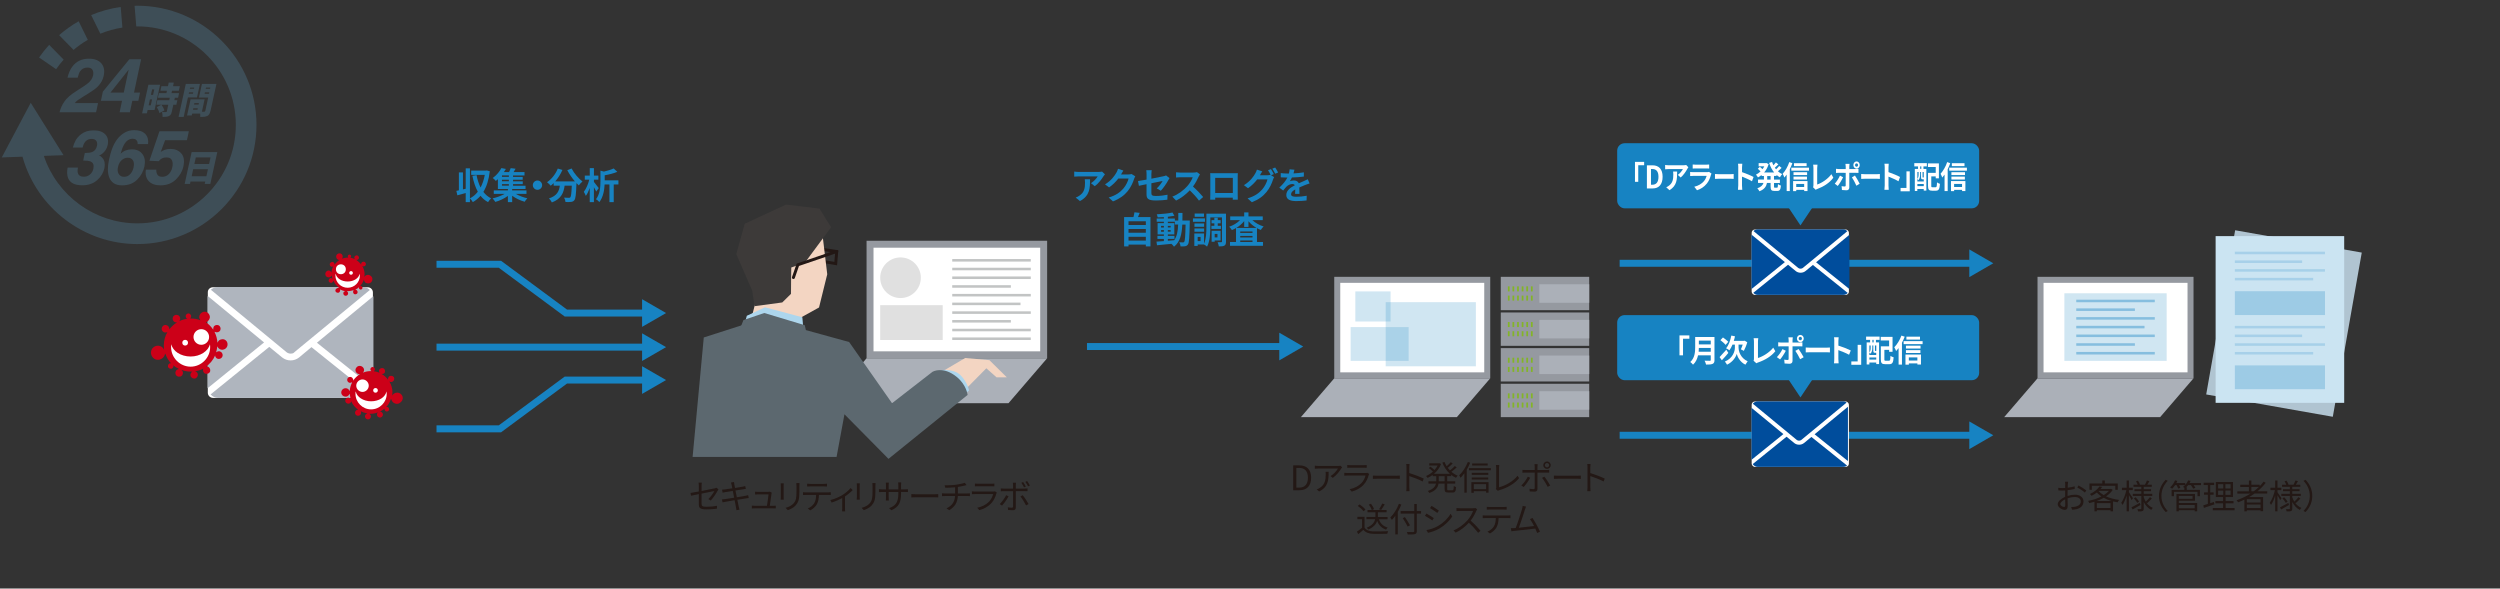 <?xml version="1.0" encoding="UTF-8"?><svg id="h" xmlns="http://www.w3.org/2000/svg" width="960" height="226" xmlns:xlink="http://www.w3.org/1999/xlink" viewBox="0 0 960 226"><rect x="0" y="0" width="960" height="226" fill="#333333" stroke="none"/><defs><style>.l{fill:#3d3a39;}.m{fill:#fff;}.n{clip-path:url(#j);}.o{stroke-linecap:round;}.o,.p,.q,.r{fill:none;}.o,.q{stroke:#221714;stroke-width:1.14px;}.s{fill:#b0c4d1;}.t{fill:#c2c4c4;}.u{fill:#afb5be;}.v,.w{opacity:.2;}.x{fill:#e0e0e0;}.y{fill:#9599a0;}.z{clip-path:url(#i);}.aa{fill:#cbe4f2;}.ab{opacity:.4;}.w,.ac,.ad{fill:#1783c2;}.p{stroke:#1783c2;stroke-width:2.67px;}.ac{opacity:.25;}.ae{fill:#abb0b8;}.af{clip-path:url(#k);}.ag{fill:#004d9c;}.ah{fill:#f3d5c2;}.ai{fill:#cc0018;}.aj{fill:#231815;}.ak{fill:#5c686f;}.al{fill:#add6ed;}.am{fill:#3e4e57;}.an{fill:#83b428;}</style><clipPath id="i"><rect class="r" x="672.57" y="88.08" width="37.61" height="25.15" rx="2.37" ry="2.37"/></clipPath><clipPath id="j"><rect class="r" x="672.57" y="154.13" width="37.61" height="25.15" rx="2.37" ry="2.37"/></clipPath><clipPath id="k"><rect class="r" x="79.7" y="110.2" width="63.7" height="42.6" rx="4" ry="4"/></clipPath></defs><g><rect class="ad" x="621" y="121" width="139" height="25" rx="2.85" ry="2.85"/><polygon class="ad" points="699.01 141.18 691.37 152.61 683.74 141.18 699.01 141.18"/></g><g><line class="p" x1="417.4" y1="133.07" x2="492.79" y2="133.07"/><polygon class="ad" points="491.24 138.39 500.44 133.07 491.24 127.76 491.24 138.39"/></g><g><polygon class="q" points="315.78 95.75 321.3 96.57 320.92 101.23 315.41 100.28 315.78 95.75"/><g><rect class="y" x="332.76" y="92.46" width="69.34" height="45.12" transform="translate(734.86 230.03) rotate(180)"/><rect class="m" x="347.54" y="83.01" width="39.79" height="64.01" transform="translate(482.45 -252.42) rotate(90)"/><polygon class="ae" points="332.76 137.57 402.1 137.57 387.26 154.83 317.92 154.83 332.76 137.57"/><g><rect class="t" x="365.66" y="99.47" width="30.16" height=".98" transform="translate(761.48 199.92) rotate(180)"/><rect class="t" x="365.66" y="102.82" width="30.16" height=".98" transform="translate(761.48 206.61) rotate(180)"/><rect class="t" x="365.66" y="106.16" width="30.16" height=".98" transform="translate(761.48 213.3) rotate(180)"/><rect class="t" x="365.66" y="126.23" width="30.16" height=".98" transform="translate(761.48 253.45) rotate(180)"/><rect class="t" x="365.66" y="129.58" width="30.16" height=".98" transform="translate(761.48 260.14) rotate(180)"/><rect class="t" x="365.66" y="112.85" width="30.16" height=".98" transform="translate(761.48 226.69) rotate(180)"/><rect class="t" x="365.66" y="116.2" width="26.22" height=".98" transform="translate(757.53 233.38) rotate(180)"/><rect class="t" x="365.66" y="119.54" width="30.16" height=".98" transform="translate(761.48 240.07) rotate(180)"/><rect class="t" x="365.66" y="122.89" width="22.52" height=".98" transform="translate(753.83 246.76) rotate(180)"/><rect class="t" x="365.66" y="109.51" width="22.52" height=".98" transform="translate(753.83 220) rotate(180)"/></g><rect class="x" x="337.99" y="117.18" width="24" height="13.38" transform="translate(699.99 247.74) rotate(180)"/><circle class="x" cx="345.8" cy="106.65" r="7.8"/></g><g><polygon class="ah" points="315.92 90.8 317.66 105.31 314.51 118.07 307.08 122.18 304.09 128.39 287.98 124.43 290.93 112.86 300.08 88.91 315.92 90.8"/><polygon class="l" points="289.73 117.57 288.85 111.61 282.73 97.56 285.99 85.91 301.83 78.57 314.68 80.1 319.14 87.27 309.1 100.84 303.85 102.72 303.78 107.32 303.74 112.84 300.39 116.14 289.73 117.57"/><polygon class="al" points="308.51 126.5 308.1 121.83 293.75 118 286.78 121.25 286.03 124.01 308.51 126.5"/><polygon class="ak" points="310.1 129.58 309.03 124.88 293.47 120.19 285.49 122.9 284.22 126.09 310.1 129.58"/><polygon class="ah" points="362.44 142.29 370.63 137.48 379.93 138.3 386.62 144.9 382.68 144.9 378.75 141.42 369.03 151.26 362.44 142.29"/><path class="al" d="m358.1,144.55l2.93-2.38s5.09-.81,7.82,1.92c2.73,2.73,3.26,5.86,3.26,5.86l-3.11,2.61-10.9-8.02Z"/><path class="ak" d="m293.08,122.25l32.99,9.09,16.47,23.49,15.56-12.07s3.95-2.35,9.25,1.95c3.81,3.09,4.21,6.94,4.21,6.94l-30.38,24.55-16.91-17.12-3.03,16.39h-55.28s4.29-45.89,4.29-45.89l22.83-7.33Z"/></g><polyline class="o" points="321.3 96.57 306.36 101.68 304.67 106.57"/></g><g><path class="ad" d="m188.08,65.76c-.38,3.28-1.22,5.9-2.46,7.93.8,1.05,1.78,1.9,2.98,2.48-.39.32-.94.99-1.19,1.46-1.15-.63-2.1-1.44-2.89-2.44-.85.98-1.83,1.79-2.96,2.42-.25-.42-.71-1.09-1.11-1.41v1.43h-1.62v-3.5c-1.12.32-2.25.62-3.21.87l-.38-1.71c.29-.06.62-.13.97-.2v-6.9h1.56v6.54l1.06-.25v-7.83h1.62v11.51c1.15-.57,2.17-1.44,3.03-2.54-.95-1.71-1.61-3.77-2.09-6.09l1.6-.28c.34,1.74.84,3.35,1.55,4.75.74-1.4,1.3-3.03,1.62-4.86h-5.22v-1.64h5.71l.28-.05,1.13.32Z"/><path class="ad" d="m198.03,74.44c1.26.73,2.94,1.36,4.48,1.7-.35.32-.81.94-1.04,1.33-1.64-.45-3.42-1.29-4.8-2.3v2.45h-1.64v-2.39c-1.39,1.01-3.19,1.86-4.83,2.31-.25-.41-.71-1.02-1.06-1.37,1.6-.34,3.33-.98,4.64-1.72h-4.17v-1.33h5.43v-.55h-3.85v-3.78c-.25.24-.52.46-.8.69-.27-.38-.81-.88-1.18-1.12,1.55-1.12,2.69-2.59,3.32-3.81l1.72.32c-.22.41-.48.8-.76,1.21h1.99c.24-.5.48-1.06.62-1.51l1.88.22c-.24.45-.5.9-.76,1.29h4.19v1.29h-4.4v.57h3.71v1.09h-3.71v.59h3.73v1.09h-3.73v.6h4.8v1.26h-5.14v.55h5.5v1.33h-4.15Zm-2.62-7.09h-2.65v.57h2.65v-.57Zm0,1.67h-2.65v.59h2.65v-.59Zm-2.65,2.28h2.65v-.6h-2.65v.6Z"/><path class="ad" d="m208.18,71.1c0,.98-.81,1.79-1.79,1.79s-1.79-.81-1.79-1.79.81-1.79,1.79-1.79,1.79.81,1.79,1.79Z"/><path class="ad" d="m219.51,64.71c.88,1.78,2.63,3.81,4.16,4.99-.45.35-1.09,1.02-1.41,1.5-.29-.27-.59-.57-.9-.9v.1c-.15,4.23-.32,5.88-.81,6.47-.35.45-.73.59-1.28.66-.48.07-1.29.07-2.12.04-.03-.5-.25-1.2-.55-1.68.77.05,1.5.07,1.85.07.25,0,.41-.03.56-.2.28-.29.43-1.54.56-4.47h-2.76c-.35,2.69-1.26,5.09-4.89,6.44-.21-.47-.7-1.16-1.11-1.54,3.17-1.02,3.89-2.86,4.17-4.9h-2.37v-.98c-.37.38-.74.71-1.12,1.01-.31-.38-1.02-1.05-1.43-1.35,1.75-1.18,3.29-3.11,4.13-5.24l1.79.52c-.69,1.61-1.67,3.15-2.77,4.41h7.56c-1.11-1.29-2.16-2.83-2.93-4.3l1.64-.66Z"/><path class="ad" d="m228.97,73.55c-.2-.43-.55-1.06-.91-1.67v5.74h-1.6v-5.44c-.42,1.19-.94,2.28-1.5,3.04-.15-.48-.52-1.13-.78-1.55.88-1.11,1.7-3.01,2.1-4.68h-1.72v-1.57h1.91v-2.87h1.6v2.87h1.7v1.57h-1.7v.88c.48.55,1.6,1.99,1.85,2.35l-.94,1.32Zm8.49-2.72h-1.79v6.79h-1.65v-6.79h-1.85c-.1,2.14-.53,4.87-2.03,6.78-.24-.35-.88-.9-1.29-1.08,1.57-2.06,1.72-4.88,1.72-6.95v-4.05l1.32.36c1.42-.32,2.8-.74,3.74-1.21l1.42,1.3c-1.4.6-3.19,1.04-4.85,1.33v1.93h5.27v1.57Z"/></g><g><path class="ad" d="m423.75,67.66c-.66,1.09-1.99,2.86-3.36,3.84l-1.46-1.16c1.12-.69,2.21-1.92,2.58-2.61h-7.3c-.59,0-1.05.04-1.71.1v-1.95c.53.08,1.12.14,1.71.14h7.55c.39,0,1.16-.04,1.43-.13l1.11,1.04c-.15.18-.42.52-.55.73Zm-9.05,9.54l-1.64-1.33c.45-.15.95-.39,1.47-.77,1.78-1.23,2.12-2.72,2.12-5.01,0-.44-.03-.81-.1-1.26h2.03c0,3.47-.07,6.33-3.88,8.38Z"/><path class="ad" d="m430.52,66.92s-.03.04-.04.07h2.82c.43,0,.9-.07,1.22-.17l1.43.88c-.15.27-.35.66-.46,1.01-.38,1.25-1.18,3.11-2.44,4.68-1.33,1.62-3.03,2.91-5.66,3.95l-1.65-1.49c2.87-.85,4.43-2.07,5.64-3.46.95-1.09,1.77-2.77,1.99-3.82h-3.94c-.94,1.22-2.16,2.45-3.53,3.39l-1.57-1.16c2.45-1.5,3.67-3.3,4.37-4.51.21-.35.5-.99.63-1.47l2.04.67c-.32.49-.69,1.12-.85,1.43Z"/><path class="ad" d="m440.28,70.73c-1.25.25-2.35.48-2.94.62l-.34-1.83c.66-.09,1.89-.29,3.28-.55v-2c0-.46-.04-1.18-.11-1.61h2.09c-.06.44-.13,1.13-.13,1.61v1.65c2.04-.39,4.01-.79,4.64-.94.39-.08.73-.18.99-.32l1.34,1.04c-.13.2-.34.52-.46.77-.62,1.16-1.89,3.08-2.9,4.08l-1.54-.91c.92-.83,1.85-2.1,2.24-2.84-.43.1-2.33.46-4.31.87v3.71c0,.87.25,1.18,1.79,1.18s3.03-.2,4.41-.48l-.06,1.9c-1.16.17-2.84.31-4.34.31-3.19,0-3.66-.77-3.66-2.42v-3.82Z"/><path class="ad" d="m460.3,67.79c-.48,1.09-1.26,2.59-2.2,3.85,1.39,1.2,3.08,3,3.91,4.01l-1.6,1.39c-.91-1.26-2.21-2.69-3.53-3.96-1.48,1.57-3.35,3.03-5.27,3.94l-1.44-1.51c2.26-.84,4.43-2.55,5.74-4.02.92-1.05,1.78-2.44,2.09-3.43h-4.75c-.59,0-1.36.09-1.65.1v-1.99c.38.06,1.23.1,1.65.1h4.94c.6,0,1.16-.08,1.44-.18l1.15.86c-.11.15-.36.59-.49.87Z"/><path class="ad" d="m466.22,66.52h7.7c.35,0,.88,0,1.39-.03-.03.42-.03.94-.03,1.36v6.86c0,.55.03,1.89.03,1.95h-1.93s.01-.35.01-.76h-6.75c.01.39.01.71.01.76h-1.93c0-.07.04-1.29.04-1.96v-6.85c0-.39,0-.97-.03-1.36.57.02,1.11.03,1.49.03Zm.42,7.59h6.77v-5.81h-6.77v5.81Z"/><path class="ad" d="m489.12,66.87l-1.04.43,1.19.73c-.15.27-.35.66-.46,1.01-.38,1.25-1.18,3.11-2.45,4.66-1.33,1.64-3.01,2.91-5.64,3.96l-1.65-1.49c2.86-.85,4.41-2.07,5.65-3.47.95-1.08,1.76-2.77,1.99-3.81h-3.94c-.94,1.22-2.16,2.45-3.54,3.39l-1.57-1.18c2.45-1.48,3.68-3.3,4.37-4.51.21-.34.5-.98.63-1.46l2.06.67c-.34.49-.7,1.12-.85,1.43-.01.03-.03.04-.04.07h2.8c.43,0,.91-.07,1.22-.17l.1.06c-.28-.56-.67-1.3-1.02-1.81l1.11-.45c.35.51.85,1.4,1.11,1.92Zm1.68-.64l-1.11.48c-.29-.59-.74-1.4-1.13-1.93l1.11-.45c.36.52.88,1.41,1.13,1.9Z"/><path class="ad" d="m496.72,66.59c1.33-.07,2.73-.2,3.96-.41v1.62c-1.34.2-3.07.31-4.58.35-.24.52-.52,1.02-.8,1.43.36-.17,1.12-.28,1.58-.28.85,0,1.55.36,1.86,1.08.73-.34,1.32-.57,1.89-.83.55-.24,1.04-.46,1.55-.73l.7,1.62c-.45.13-1.19.41-1.67.59-.63.25-1.43.56-2.28.95.01.79.04,1.82.06,2.46h-1.68c.04-.42.06-1.09.07-1.71-1.05.6-1.61,1.15-1.61,1.85,0,.77.66.98,2.03.98,1.19,0,2.75-.15,3.98-.39l-.06,1.81c-.92.13-2.65.24-3.96.24-2.2,0-3.82-.53-3.82-2.34s1.68-2.91,3.28-3.74c-.21-.35-.59-.48-.98-.48-.78,0-1.65.45-2.19.97-.42.42-.83.92-1.3,1.54l-1.5-1.12c1.47-1.36,2.47-2.61,3.1-3.87h-.18c-.57,0-1.6-.03-2.37-.08v-1.64c.71.11,1.75.17,2.46.17h.67c.15-.56.25-1.11.28-1.61l1.85.15c-.07.35-.17.81-.35,1.4Z"/><path class="ad" d="m441.78,83.36v11.25h-1.78v-.69h-6.65v.7h-1.69v-11.26h3.59c.15-.6.31-1.28.38-1.84l2.02.22c-.21.56-.43,1.11-.66,1.61h4.8Zm-8.43,1.6v1.44h6.65v-1.44h-6.65Zm0,2.98v1.44h6.65v-1.44h-6.65Zm6.65,4.44v-1.46h-6.65v1.46h6.65Z"/><path class="ad" d="m456.88,84.71s-.01.55-.01.74c-.13,5.73-.24,7.76-.69,8.41-.32.46-.64.6-1.11.7-.42.08-1.07.07-1.74.06-.03-.46-.21-1.13-.49-1.6.62.06,1.15.07,1.42.07.21,0,.35-.06.48-.24.29-.38.43-2.09.52-6.61h-1.26c-.18,3.75-.83,6.64-3.18,8.5-.21-.34-.62-.8-.98-1.11-2.02.21-4.03.42-5.55.55l-.2-1.4c.78-.05,1.76-.12,2.84-.2v-.84h-2.47v-1.18h2.47v-.55h-2.41v-4.33h2.41v-.54h-2.76v-1.21h2.76v-.56c-.81.06-1.61.1-2.37.11-.06-.34-.21-.85-.36-1.18,2.07-.11,4.5-.35,6.04-.69l.73,1.25c-.74.15-1.61.28-2.52.38v.69h2.69v.77h1.32c.01-.92.01-1.89.01-2.93h1.6c0,1.02,0,2-.03,2.93h2.84Zm-11.04,2.65h1.09v-.62h-1.09v.62Zm1.09,1.62v-.63h-1.09v.63h1.09Zm1.51,3.47c.8-.05,1.62-.12,2.44-.2,1.09-1.51,1.43-3.52,1.53-6.02h-1.27v-1.09h-2.69v.54h2.48v4.33h-2.48v.55h2.54v1.18h-2.54v.71Zm1.09-5.1v-.62h-1.09v.62h1.09Zm-1.09.99v.63h1.09v-.63h-1.09Z"/><path class="ad" d="m462.71,85.18h-4.62v-1.32h4.62v1.32Zm8.07,7.58c0,.81-.13,1.29-.6,1.55-.48.28-1.16.31-2.16.31-.04-.45-.25-1.19-.46-1.62.57.03,1.22.01,1.43.01.2,0,.25-.05.25-.27v-9.27h-4.47v3.8c0,2.23-.17,5.42-1.26,7.44-.24-.25-.8-.64-1.16-.83h-2.44v.56h-1.29v-4.78h3.73v3.89c.84-1.82.91-4.36.91-6.29v-5.21h7.52v10.7Zm-8.4-5.67h-3.71v-1.28h3.71v1.28Zm-3.71.64h3.71v1.25h-3.71v-1.25Zm3.67-4.48h-3.59v-1.26h3.59v1.26Zm-1.32,7.72h-1.11v1.61h1.11v-1.61Zm5.29-4.27v-.95h-1.08v-1.21h1.08v-.91h1.3v.91h1.11v1.21h-1.11v.95h1.21v1.22h-3.64v-1.22h1.13Zm.13,5.64v.48h-1.18v-4.19h3.45v3.71h-2.27Zm0-2.51v1.32h1.06v-1.32h-1.06Z"/><path class="ad" d="m480.93,84.55c1.12,1.05,2.7,1.93,4.3,2.42-.35.29-.83.91-1.08,1.33-.5-.18-.99-.42-1.47-.69v5.31h2.3v1.46h-12.66v-1.46h2.31v-5.34c-.52.29-1.04.56-1.58.77-.24-.38-.69-.98-1.04-1.29,1.54-.5,3.08-1.44,4.16-2.52h-3.77v-1.44h5.37v-1.55h1.64v1.55h5.48v1.44h-3.95Zm1.6,2.98c-1.19-.67-2.27-1.57-3.12-2.58v2.2h-1.64v-2.25c-.83,1.02-1.88,1.93-3.04,2.63h7.8Zm-1.57,1.36h-4.71v.56h4.71v-.56Zm-4.71,2.3h4.71v-.59h-4.71v.59Zm4.71,1.74v-.59h-4.71v.59h4.71Z"/></g><g><path class="aj" d="m268.35,189.75c-1.31.27-2.47.51-3,.62l-.2-1.08c.59-.08,1.82-.3,3.2-.56v-2.22c0-.39-.03-.82-.09-1.2h1.23c-.06.38-.09.82-.09,1.2v2.03c2.21-.43,4.48-.9,5.03-1.01.29-.07.53-.14.69-.23l.77.6c-.09.13-.22.35-.31.52-.6,1.08-1.62,2.7-2.67,3.78l-.91-.55c.97-.88,1.92-2.31,2.31-3.09-.22.04-2.61.52-4.91.99v3.87c0,.9.34,1.18,1.88,1.18s2.76-.13,4.06-.38l-.05,1.12c-1.16.17-2.46.26-4.08.26-2.42,0-2.86-.62-2.86-1.91v-3.94Z"/><path class="aj" d="m280.69,185.29l1.17-.21c.01.25.08.61.12.9.03.14.12.68.27,1.4,1.26-.21,2.46-.4,3-.51.38-.07.7-.16.92-.22l.22,1.09c-.2.03-.6.08-.94.13-.6.09-1.78.29-3.03.48.17.81.35,1.73.52,2.6,1.31-.21,2.55-.43,3.2-.55.51-.09.87-.17,1.16-.25l.21,1.09c-.27.03-.69.09-1.17.17-.71.12-1.92.31-3.2.51.26,1.27.47,2.31.53,2.61.09.38.19.82.31,1.18l-1.18.22c-.07-.44-.1-.83-.2-1.22-.05-.29-.26-1.34-.51-2.63-1.47.25-2.86.48-3.5.6-.51.09-.87.16-1.14.23l-.23-1.13c.3-.01.81-.06,1.14-.12.65-.09,2.07-.31,3.55-.55-.18-.88-.36-1.81-.52-2.61-1.24.19-2.37.38-2.86.47-.36.06-.66.13-1.05.22l-.22-1.17c.33-.01.66-.04,1.08-.09.51-.05,1.64-.22,2.86-.42-.14-.7-.23-1.21-.27-1.37-.06-.34-.16-.62-.25-.88Z"/><path class="aj" d="m296.26,189.58c-.1.88-.48,3.46-.66,4.65h1.27c.29,0,.75-.01,1.03-.04v1.05c-.23-.01-.71-.03-.99-.03h-7.12c-.4,0-.7.01-1.08.04v-1.08c.31.03.69.05,1.08.05h4.71c.2-1.09.57-3.63.61-4.37h-4.13c-.38,0-.71.03-1.04.04v-1.09c.31.04.7.08,1.03.08h3.95c.21,0,.53-.04.65-.09l.79.38c-.04.13-.08.3-.09.4Z"/><path class="aj" d="m300.92,186.54v4.34c0,.33.03.75.05.99h-1.2c.03-.2.06-.61.06-1v-4.33c0-.23-.03-.69-.05-.94h1.18c-.03.25-.05.62-.05.94Zm6.05.09v2.11c0,3.12-.43,4.15-1.37,5.26-.85,1.01-2.15,1.57-3.09,1.9l-.85-.9c1.2-.3,2.3-.82,3.11-1.73.92-1.08,1.08-2.13,1.08-4.59v-2.05c0-.44-.03-.81-.06-1.13h1.22c-.03.33-.04.69-.04,1.13Z"/><path class="aj" d="m309.49,189.07h8.52c.27,0,.7-.01,1.01-.07v1.08c-.29-.01-.7-.03-1.01-.03h-3.54c-.04,1.4-.25,2.59-.77,3.55-.47.87-1.46,1.81-2.56,2.38l-.96-.71c1.01-.42,1.95-1.17,2.46-1.99.57-.91.71-2,.75-3.22h-3.9c-.39,0-.77,0-1.13.03v-1.08c.36.04.73.07,1.13.07Zm1.6-3.25h5.27c.36,0,.83-.03,1.21-.08v1.08c-.38-.03-.83-.04-1.21-.04h-5.25c-.43,0-.86.01-1.18.04v-1.08c.36.04.75.08,1.17.08Z"/><path class="aj" d="m323.53,190.05c1.24-.75,2.43-1.82,3.09-2.65l.81.78c-.65.71-1.75,1.66-2.94,2.43v4.63c0,.4.01.94.07,1.14h-1.2c.03-.21.05-.74.05-1.14v-3.98c-1.09.58-2.6,1.26-4.07,1.72l-.49-.96c1.72-.4,3.63-1.31,4.68-1.96Z"/><path class="aj" d="m330.12,186.54v4.34c0,.33.03.75.05.99h-1.2c.03-.2.07-.61.07-1v-4.33c0-.23-.03-.69-.05-.94h1.18c-.03.25-.05.62-.05.94Zm6.04.09v2.11c0,3.12-.43,4.15-1.37,5.26-.84,1.01-2.15,1.57-3.09,1.9l-.84-.9c1.2-.3,2.3-.82,3.11-1.73.92-1.08,1.08-2.13,1.08-4.59v-2.05c0-.44-.03-.81-.06-1.13h1.22c-.03.33-.04.69-.04,1.13Z"/><path class="aj" d="m342.28,195.96l-.87-.82c2.37-.91,3.55-2.03,3.55-5.67v-.55h-3.71v2.11c0,.48.04,1.05.05,1.18h-1.14c.01-.13.05-.69.05-1.18v-2.11h-1.4c-.56,0-1.14.04-1.3.05v-1.13c.12.03.75.09,1.3.09h1.4v-1.66c0-.27-.01-.65-.05-.95h1.16c-.01.13-.07.49-.07.95v1.66h3.71v-1.62c0-.51-.04-.94-.06-1.07h1.17c-.01.13-.06.56-.06,1.07v1.62h1.43c.57,0,1.01-.04,1.2-.07v1.09c-.14-.01-.62-.04-1.2-.04h-1.43v.47c0,3.46-.74,5.24-3.72,6.56Z"/><path class="aj" d="m351.77,189.8h7.12c.65,0,1.12-.04,1.4-.06v1.27c-.26-.01-.81-.06-1.39-.06h-7.14c-.71,0-1.4.03-1.81.06v-1.27c.39.03,1.08.06,1.81.06Z"/><path class="aj" d="m367.11,186.13c1.18-.17,2.72-.48,3.35-.75l.69.9c-.29.08-.55.14-.73.19-.65.17-1.65.36-2.59.51v2.5h3.59c.29,0,.75-.03,1.03-.05v1.08c-.29-.03-.68-.05-1-.05h-3.63c-.14,2.43-1.09,4.15-3.33,5.45l-1.03-.71c2.05-.95,3.13-2.41,3.29-4.73h-3.86c-.42,0-.86.03-1.17.05v-1.08c.3.03.75.05,1.14.05h3.91v-2.37c-1.31.13-2.78.17-3.78.18l-.26-.96c.99.04,2.96-.01,4.37-.2Z"/><path class="aj" d="m382.61,189.49c-.35,1.29-.94,2.64-1.9,3.69-1.37,1.5-2.99,2.26-4.65,2.72l-.81-.92c1.85-.38,3.47-1.21,4.58-2.38.79-.83,1.31-1.94,1.55-2.87h-6.9c-.31,0-.81.01-1.27.04v-1.09c.48.05.92.08,1.27.08h6.85c.3,0,.57-.03.71-.1l.74.47c-.06.12-.14.29-.17.38Zm-7.07-3.74h5.11c.42,0,.87-.01,1.18-.07v1.08c-.31-.03-.75-.04-1.2-.04h-5.1c-.4,0-.82.01-1.17.04v-1.08c.34.05.75.07,1.17.07Z"/><path class="aj" d="m384.79,194.16l-.9-.6c.86-.81,1.98-2.35,2.48-3.41l.91.44c-.55,1.12-1.77,2.77-2.5,3.56Zm5.28-7.88v1.33h3.43c.31,0,.74-.03,1.07-.06v1.08c-.35-.03-.74-.03-1.05-.03h-3.45v6.29c0,.69-.34,1.04-1.12,1.04-.55,0-1.33-.04-1.85-.09l-.09-1.04c.56.1,1.16.16,1.5.16s.51-.16.51-.49v-5.86h-3.61c-.39,0-.75.01-1.11.04v-1.09c.36.04.69.06,1.11.06h3.61v-1.34c0-.29-.04-.73-.09-.92h1.22c-.04.18-.08.65-.08.94Zm4.9,7.28l-.96.53c-.51-1.01-1.48-2.64-2.17-3.46l.88-.47c.69.83,1.73,2.46,2.25,3.39Zm-1.05-6.72l-.7.31c-.26-.53-.68-1.27-1.03-1.77l.69-.29c.33.46.77,1.21,1.04,1.74Zm1.56-.39l-.7.31c-.29-.56-.69-1.26-1.05-1.74l.69-.3c.34.48.82,1.25,1.07,1.73Z"/></g><g><path class="aj" d="m496.59,178.7h2.39c2.92,0,4.5,1.72,4.5,4.75s-1.57,4.8-4.45,4.8h-2.44v-9.54Zm2.29,8.55c2.25,0,3.36-1.4,3.36-3.81s-1.11-3.76-3.36-3.76h-1.08v7.57h1.08Z"/><path class="aj" d="m515.03,179.92c-.52.88-1.75,2.56-3.24,3.59l-.86-.69c1.2-.69,2.42-2.11,2.85-2.91h-7.41c-.48,0-.97.03-1.48.08v-1.18c.46.07,1,.12,1.48.12h7.46c.25,0,.71-.04.91-.08l.64.61c-.09.13-.26.33-.35.47Zm-8.46,8.8l-.96-.78c.36-.12.8-.33,1.17-.58,2.01-1.24,2.3-3.08,2.3-5.25,0-.31-.01-.6-.05-.94h1.17c0,3.52-.31,5.9-3.63,7.55Z"/><path class="aj" d="m525.6,182.37c-.35,1.29-.94,2.64-1.9,3.69-1.37,1.5-2.99,2.26-4.65,2.72l-.81-.92c1.85-.38,3.47-1.21,4.58-2.38.79-.83,1.31-1.94,1.55-2.87h-6.9c-.31,0-.81.01-1.27.04v-1.09c.48.05.92.08,1.27.08h6.85c.3,0,.57-.03.71-.1l.74.47c-.06.12-.14.29-.17.38Zm-7.07-3.74h5.11c.42,0,.87-.01,1.18-.07v1.08c-.31-.03-.76-.04-1.2-.04h-5.1c-.4,0-.82.01-1.17.04v-1.08c.34.05.75.07,1.17.07Z"/><path class="aj" d="m529.01,182.68h7.12c.65,0,1.12-.04,1.4-.06v1.27c-.26-.01-.8-.06-1.39-.06h-7.14c-.71,0-1.4.03-1.81.06v-1.27c.39.03,1.08.06,1.81.06Z"/><path class="aj" d="m540.09,179.53c0-.36-.03-.95-.1-1.35h1.27c-.04.4-.09.96-.09,1.35v2.12c1.72.52,4.19,1.46,5.55,2.14l-.44,1.11c-1.42-.77-3.67-1.64-5.11-2.09.01,1.95.01,3.91.01,4.29,0,.4.03,1.1.08,1.53h-1.26c.07-.42.09-1.05.09-1.53v-7.57Z"/><path class="aj" d="m555.73,182.86v1.94h3.08v.9h-3.08v2.09c0,.4.08.48.52.48h1.48c.4,0,.47-.26.52-1.65.21.17.61.34.87.4-.09,1.65-.36,2.11-1.31,2.11h-1.7c-1.09,0-1.38-.29-1.38-1.35v-2.08h-2.34c-.21,1.39-.97,2.72-3.52,3.6-.12-.22-.42-.58-.61-.77,2.17-.73,2.91-1.75,3.15-2.83h-2.89v-.9h2.99v-1.94h-1.37v-.49c-.62.47-1.29.84-1.94,1.14-.13-.21-.42-.55-.6-.73.9-.36,1.83-.95,2.64-1.69-.39-.42-1.03-.96-1.56-1.37l.6-.51c.52.38,1.16.88,1.57,1.27.47-.53.88-1.11,1.21-1.72h-3.22v-.86h3.71l.17-.04.64.31c-.56,1.52-1.55,2.8-2.71,3.77h6.11c-1.26-1.13-2.25-2.63-2.9-4.3l.83-.25c.22.57.49,1.12.82,1.64.57-.48,1.2-1.09,1.6-1.55l.73.52c-.57.57-1.29,1.18-1.91,1.64.26.35.54.69.85,1,.65-.49,1.4-1.18,1.86-1.68l.73.52c-.6.57-1.38,1.2-2.04,1.68.73.64,1.55,1.16,2.43,1.51-.21.18-.52.56-.66.81-.66-.29-1.29-.68-1.86-1.13v.49h-1.5Zm-1,0h-2.26v1.94h2.26v-1.94Z"/><path class="aj" d="m564.55,177.67c-.36.91-.82,1.83-1.33,2.68v8.84h-.91v-7.45c-.47.65-.95,1.22-1.44,1.72-.09-.21-.38-.71-.54-.94,1.31-1.24,2.57-3.16,3.33-5.12l.9.27Zm7.93,2.09v.81h-8.4v-.81h8.4Zm-7.47,5.37h6.6v4.06h-.96v-.57h-4.71v.61h-.94v-4.1Zm6.49-2.78h-6.35v-.79h6.35v.79Zm-6.35,1h6.32v.78h-6.32v-.78Zm6.11-4.58h-5.96v-.79h5.96v.79Zm-5.32,7.14v1.91h4.71v-1.91h-4.71Z"/><path class="aj" d="m574.55,187.19v-7.44c0-.34-.06-.92-.12-1.18h1.29c-.05.33-.09.81-.09,1.18v7.37c2.48-.62,5.5-2.34,7.11-4.43l.59.91c-1.69,2.09-4.37,3.71-7.61,4.64-.14.04-.34.1-.55.23l-.75-.65c.09-.21.13-.38.13-.64Z"/><path class="aj" d="m585.1,187.03l-.9-.6c.86-.81,1.98-2.35,2.48-3.41l.91.44c-.55,1.12-1.77,2.77-2.5,3.56Zm5.28-7.88v1.33h3.43c.31,0,.74-.03,1.07-.06v1.08c-.35-.03-.74-.03-1.05-.03h-3.45v6.29c0,.69-.34,1.04-1.12,1.04-.55,0-1.33-.04-1.85-.09l-.09-1.04c.56.1,1.16.16,1.5.16s.51-.16.51-.49v-5.86h-3.61c-.39,0-.75.01-1.11.04v-1.09c.36.04.69.06,1.11.06h3.61v-1.34c0-.29-.04-.73-.09-.92h1.22c-.04.18-.08.65-.08.94Zm4.9,7.28l-.96.53c-.51-1.01-1.48-2.64-2.17-3.46l.88-.47c.69.83,1.73,2.46,2.25,3.39Zm-1.23-9.23c.79,0,1.43.65,1.43,1.43s-.64,1.42-1.43,1.42-1.42-.62-1.42-1.42.64-1.43,1.42-1.43Zm0,2.26c.47,0,.84-.36.84-.83s-.38-.83-.84-.83-.82.38-.82.83.37.83.82.83Z"/><path class="aj" d="m598.52,182.68h7.12c.65,0,1.12-.04,1.4-.06v1.27c-.26-.01-.8-.06-1.39-.06h-7.14c-.71,0-1.4.03-1.81.06v-1.27c.39.03,1.08.06,1.81.06Z"/><path class="aj" d="m609.6,179.53c0-.36-.03-.95-.1-1.35h1.27c-.04.4-.09.96-.09,1.35v2.12c1.71.52,4.19,1.46,5.55,2.14l-.44,1.11c-1.42-.77-3.67-1.64-5.11-2.09.01,1.95.01,3.91.01,4.29,0,.4.03,1.1.08,1.53h-1.26c.06-.42.09-1.05.09-1.53v-7.57Z"/><path class="aj" d="m523.98,202.6c.61.95,1.74,1.39,3.24,1.46,1.42.05,4.3.01,5.82-.09-.1.23-.27.69-.31.99-1.42.05-4.08.08-5.51.03-1.69-.07-2.85-.53-3.68-1.53-.62.55-1.28,1.1-1.96,1.66l-.52-.98c.6-.39,1.33-.94,1.98-1.48v-3.29h-1.81v-.91h2.76v4.15Zm-.4-6.28c-.4-.62-1.37-1.48-2.21-2.05l.71-.58c.83.55,1.82,1.38,2.26,2l-.77.64Zm5.9,3.04c.54,1.62,1.65,2.73,3.39,3.22-.22.2-.48.56-.61.81-1.69-.58-2.78-1.69-3.42-3.34-.4,1.17-1.33,2.37-3.39,3.29-.13-.19-.43-.53-.64-.71,2.25-.91,3-2.14,3.24-3.26h-3.34v-.87h3.45c.01-.13.01-.25.01-.36v-1.44h-3.04v-.86h1.62c-.16-.58-.64-1.46-1.12-2.09l.82-.32c.51.62,1,1.48,1.18,2.07l-.78.35h5.6v.86h-3.33v1.46c0,.12,0,.23-.01.35h3.73v.87h-3.37Zm2.27-5.68c-.46.74-.97,1.6-1.4,2.15l-.79-.29c.42-.6.95-1.53,1.21-2.18l.99.33Z"/><path class="aj" d="m538.13,193.75c-.39.97-.85,1.94-1.38,2.83v8.62h-.96v-7.12c-.42.58-.87,1.12-1.31,1.57-.12-.22-.42-.73-.6-.95,1.33-1.26,2.56-3.24,3.3-5.25l.95.3Zm7.57,3.46h-1.65v6.71c0,.73-.21,1.03-.69,1.17-.51.16-1.38.17-2.78.16-.05-.25-.23-.69-.38-.95,1.09.04,2.16.04,2.47.03.29-.03.4-.1.4-.4v-6.71h-5.24v-.96h5.24v-2.73h.97v2.73h1.65v.96Zm-5.16,4.99c-.39-.81-1.22-2.2-1.88-3.24l.83-.39c.68,1,1.54,2.35,1.95,3.15l-.9.48Z"/><path class="aj" d="m550.6,198.94l-.6.91c-.64-.47-2.05-1.38-2.83-1.78l.57-.88c.77.42,2.29,1.34,2.86,1.76Zm1.51,3.09c2.16-1.24,3.87-2.92,4.93-4.76l.62,1.07c-1.12,1.75-2.93,3.43-4.99,4.65-1.31.75-3.11,1.37-4.32,1.61l-.6-1.05c1.43-.25,3.04-.77,4.36-1.52Zm.42-5.94l-.61.88c-.62-.47-2.03-1.4-2.79-1.85l.58-.87c.77.43,2.26,1.42,2.82,1.83Z"/><path class="aj" d="m566.91,196.12c-.44,1.12-1.26,2.64-2.18,3.81,1.36,1.17,2.95,2.86,3.79,3.89l-.91.78c-.87-1.14-2.25-2.68-3.57-3.86-1.39,1.5-3.15,2.92-5.07,3.8l-.83-.87c2.09-.82,4.02-2.37,5.36-3.86.88-1,1.83-2.54,2.16-3.61h-5.07c-.46,0-1.17.05-1.31.07v-1.18c.18.03.92.08,1.31.08h5.02c.43,0,.77-.04.97-.1l.66.51c-.08.1-.25.39-.32.57Z"/><path class="aj" d="m570.48,197.95h8.52c.27,0,.7-.01,1.01-.07v1.08c-.29-.01-.7-.03-1.01-.03h-3.54c-.04,1.4-.25,2.59-.77,3.55-.47.87-1.46,1.81-2.56,2.38l-.96-.71c1.02-.42,1.95-1.17,2.46-1.99.57-.91.72-2,.76-3.22h-3.9c-.39,0-.77,0-1.13.03v-1.08c.36.04.73.07,1.13.07Zm1.6-3.25h5.27c.37,0,.83-.03,1.21-.08v1.08c-.38-.03-.83-.04-1.21-.04h-5.25c-.43,0-.86.01-1.18.04v-1.08c.37.04.75.08,1.17.08Z"/><path class="aj" d="m585.56,195.75c-.38,1.22-1.66,5.21-2.31,6.9,1.91-.18,4.41-.46,5.84-.65-.52-1.03-1.11-2.04-1.59-2.67l.97-.44c.92,1.34,2.34,3.95,2.89,5.29l-1.09.49c-.17-.47-.42-1.07-.72-1.7-2,.26-6.36.74-8.1.9-.33.03-.7.09-1.08.14l-.2-1.21c.39.01.83,0,1.21-.01.2-.01.42-.03.65-.04.73-1.79,2.05-5.95,2.42-7.23.16-.6.21-.91.25-1.25l1.3.26c-.13.33-.27.66-.44,1.21Z"/></g><g><path class="aj" d="m794.04,185.88c-.01.31-.04.82-.05,1.4.95-.12,1.94-.3,2.68-.52l.03,1.01c-.77.18-1.78.35-2.73.45-.01.61-.03,1.24-.03,1.76v.46c.99-.31,2-.48,2.86-.48,1.9,0,3.26,1.03,3.26,2.59s-.99,2.57-2.77,3c-.58.13-1.16.16-1.61.18l-.36-1.05c.48.01,1.04.01,1.52-.09,1.14-.22,2.18-.83,2.18-2.03,0-1.1-1-1.7-2.24-1.7-.97,0-1.9.18-2.83.51.03,1.1.05,2.26.05,2.82,0,1.21-.44,1.6-1.14,1.6-1.01,0-2.7-1-2.7-2.16,0-1.08,1.35-2.21,2.85-2.85v-.74c0-.52,0-1.13.01-1.7-.36.03-.69.04-.96.04-.74,0-1.22-.01-1.66-.07l-.03-.99c.71.09,1.18.1,1.66.1.3,0,.64-.01,1-.04,0-.68.01-1.25.01-1.48,0-.26-.03-.7-.06-.92h1.16c-.04.23-.08.6-.09.9Zm-1.46,8.8c.3,0,.48-.21.48-.64,0-.47-.03-1.35-.04-2.3-1.07.49-1.86,1.25-1.86,1.83s.91,1.1,1.42,1.1Zm8.55-6.36l-.53.83c-.64-.61-2.08-1.51-2.91-1.95l.47-.78c.92.49,2.34,1.38,2.98,1.9Z"/><path class="aj" d="m811.29,188.1c-.62.96-1.52,1.79-2.56,2.5,1.46.68,3.21,1.13,5.04,1.37-.22.23-.48.64-.61.92-.6-.09-1.18-.21-1.75-.35v3.8h-.97v-.42h-5.25v.43h-.92v-3.68c-.66.21-1.33.38-1.98.52-.09-.25-.3-.64-.48-.85,1.74-.31,3.58-.9,5.14-1.7-.66-.44-1.26-.95-1.76-1.52-.58.47-1.26.9-2.03,1.27-.14-.22-.43-.53-.65-.69,1.78-.79,3.04-1.92,3.69-2.93l1.04.2c-.18.26-.38.52-.6.77h3.84l.17-.04.65.4Zm-8.02-.01h-.92v-2.43h4.93v-1.16h.97v1.16h4.98v2.43h-.96v-1.53h-9v1.53Zm7.61,4.3c-1.1-.31-2.13-.71-3.05-1.22-.86.48-1.78.88-2.73,1.22h5.79Zm-.44,2.69v-1.88h-5.25v1.88h5.25Zm-4.58-6.53c.51.6,1.18,1.12,1.98,1.57.78-.48,1.46-1.03,1.98-1.62h-3.91l-.04.05Z"/><path class="aj" d="m818.54,192.03c-.18-.42-.64-1.22-1.03-1.87v6.19h-.88v-6.07c-.43,1.42-.99,2.78-1.59,3.63-.1-.25-.34-.61-.49-.83.81-1.08,1.6-3.11,1.98-4.88h-1.72v-.9h1.82v-2.81h.88v2.81h1.48v.9h-1.48v.82c.36.48,1.34,1.95,1.56,2.3l-.53.72Zm3.42,1.87c-1.04.61-2.14,1.25-3.03,1.74l-.46-.81c.82-.42,2.04-1.08,3.22-1.73l.26.79Zm2.17-1.04c.65.97,1.52,1.74,2.57,2.17-.2.18-.48.53-.62.78-1.22-.61-2.18-1.7-2.89-3.04v2.51c0,.52-.1.78-.44.94-.34.16-.92.17-1.73.17-.04-.25-.14-.65-.27-.88.57.01,1.13.01,1.3,0,.17,0,.21-.05.21-.22v-4.86h-3.28v-.82h3.28v-1h-2.63v-.75h2.63v-.92h-3v-.79h1.62c-.14-.4-.42-.92-.65-1.34l.75-.25c.31.46.65,1.09.78,1.5l-.23.09h2.26l-.12-.04c.26-.44.58-1.14.75-1.61l.95.27c-.27.48-.56.99-.81,1.38h1.72v.79h-3.09v.92h2.81v.75h-2.81v1h3.28v.82h-3.28v.52c.19.61.47,1.17.78,1.69.52-.47,1.21-1.21,1.6-1.74l.74.52c-.53.64-1.24,1.3-1.77,1.77l-.42-.31Zm-4.06-1.92c.51.51,1.08,1.21,1.34,1.68l-.7.49c-.25-.48-.81-1.21-1.3-1.74l.66-.43Z"/><path class="aj" d="m831.63,184.24l.78.4c-1.5,1.55-2.42,3.47-2.42,5.79s.92,4.24,2.42,5.79l-.78.4c-1.56-1.59-2.59-3.65-2.59-6.19s1.03-4.6,2.59-6.19Z"/><path class="aj" d="m845.19,186.28h-2.85c.29.36.56.77.7,1.07l-.88.3c-.14-.38-.51-.91-.87-1.36h-1.04c-.23.3-.48.57-.73.82h.2v1.01h5.06v2.43h-.94v-1.66h-9.04v1.66h-.91v-2.43h4.9v-.82c-.18-.12-.39-.23-.53-.3.29-.21.56-.44.81-.71h-2.31c.22.38.42.78.51,1.07l-.86.26c-.1-.35-.36-.87-.61-1.33h-.56c-.35.53-.74,1-1.12,1.38-.18-.14-.56-.4-.79-.52.78-.68,1.48-1.69,1.87-2.7l.9.23c-.1.27-.23.55-.38.81h3.41v.75c.48-.53.88-1.14,1.14-1.79l.92.22c-.12.27-.25.56-.4.82h4.41v.81Zm-8.52,6.88h7.05v3.18h-.95v-.42h-6.1v.44h-.91v-6.68h7.12v2.59h-6.21v.88Zm0-2.73v1.11h5.27v-1.11h-5.27Zm0,3.48v1.26h6.1v-1.26h-6.1Z"/><path class="aj" d="m850.32,193.68c-1.39.47-2.87.98-4.03,1.35l-.22-.98c.48-.14,1.08-.32,1.74-.55v-3.51h-1.47v-.9h1.47v-2.82h-1.61v-.91h4.03v.91h-1.5v2.82h1.3v.9h-1.3v3.22l1.42-.47.17.92Zm7.76,1.38v.88h-8.37v-.88h3.95v-1.78h-2.95v-.88h2.95v-1.52h-2.79v-5.79h6.6v5.79h-2.83v1.52h3.03v.88h-3.03v1.78h3.45Zm-6.33-7.49h1.98v-1.64h-1.98v1.64Zm0,2.46h1.98v-1.65h-1.98v1.65Zm4.8-4.1h-1.99v1.64h1.99v-1.64Zm0,2.44h-1.99v1.65h1.99v-1.65Z"/><path class="aj" d="m865.76,189.52c-.68.48-1.38.94-2.09,1.35h5.37v5.43h-.99v-.36h-5.26v.42h-.95v-4.5c-.78.38-1.59.73-2.38,1.03-.12-.21-.43-.6-.61-.79,1.89-.66,3.71-1.52,5.34-2.57h-5.06v-.87h4.45v-1.66h-3.32v-.86h3.32v-1.62h.95v1.62h3.21v.53c.55-.55,1.04-1.12,1.48-1.72l.82.44c-.91,1.2-1.98,2.29-3.16,3.26h3.74v.87h-4.86Zm2.29,2.17h-5.26v1.29h5.26v-1.29Zm0,3.41v-1.35h-5.26v1.35h5.26Zm-2.61-6.45c.7-.52,1.36-1.08,1.98-1.66h-2.89v1.66h.91Z"/><path class="aj" d="m875.58,192.03c-.18-.42-.64-1.22-1.03-1.87v6.19h-.88v-6.07c-.43,1.42-.99,2.78-1.59,3.63-.1-.25-.34-.61-.49-.83.81-1.08,1.6-3.11,1.98-4.88h-1.72v-.9h1.82v-2.81h.88v2.81h1.48v.9h-1.48v.82c.36.48,1.34,1.95,1.56,2.3l-.53.72Zm3.42,1.87c-1.04.61-2.15,1.25-3.03,1.74l-.46-.81c.82-.42,2.04-1.08,3.22-1.73l.26.79Zm2.17-1.04c.65.97,1.52,1.74,2.57,2.17-.2.18-.48.53-.62.78-1.22-.61-2.18-1.7-2.89-3.04v2.51c0,.52-.1.78-.44.94-.34.16-.92.17-1.73.17-.04-.25-.14-.65-.27-.88.57.01,1.13.01,1.3,0,.17,0,.21-.05.21-.22v-4.86h-3.28v-.82h3.28v-1h-2.63v-.75h2.63v-.92h-3v-.79h1.62c-.14-.4-.42-.92-.65-1.34l.75-.25c.31.46.65,1.09.78,1.5l-.23.09h2.26l-.12-.04c.26-.44.58-1.14.75-1.61l.95.27c-.27.48-.56.99-.81,1.38h1.72v.79h-3.09v.92h2.81v.75h-2.81v1h3.28v.82h-3.28v.52c.19.61.47,1.17.78,1.69.52-.47,1.21-1.21,1.6-1.74l.74.52c-.53.64-1.24,1.3-1.77,1.77l-.42-.31Zm-4.06-1.92c.51.51,1.08,1.21,1.34,1.68l-.7.49c-.25-.48-.81-1.21-1.3-1.74l.66-.43Z"/><path class="aj" d="m885.32,196.62l-.78-.4c1.5-1.55,2.42-3.47,2.42-5.79s-.92-4.24-2.42-5.79l.78-.4c1.56,1.59,2.59,3.65,2.59,6.19s-1.03,4.6-2.59,6.19Z"/></g><g><rect class="y" x="512.35" y="106.3" width="59.9" height="38.97" transform="translate(1084.6 251.57) rotate(180)"/><rect class="m" x="525.12" y="98.14" width="34.37" height="55.29" transform="translate(668.09 -416.51) rotate(90)"/><polygon class="ae" points="512.35 145.27 572.25 145.27 559.43 160.18 499.54 160.18 512.35 145.27"/><rect class="w" x="532.1" y="116.04" width="34.64" height="24.62" transform="translate(1098.84 256.7) rotate(180)"/><rect class="w" x="518.65" y="125.6" width="22.27" height="12.98" transform="translate(1059.57 264.18) rotate(180)"/><rect class="w" x="520.44" y="111.91" width="13.53" height="11.56" transform="translate(1054.42 235.37) rotate(180)"/></g><g><g><rect class="y" x="586.87" y="136.8" width="12.81" height="33.95" transform="translate(439.5 747.05) rotate(-90)"/><g><g><rect class="an" x="579.02" y="151.04" width=".68" height="1.94"/><rect class="an" x="580.79" y="151.04" width=".68" height="1.94"/><rect class="an" x="582.56" y="151.04" width=".68" height="1.94"/><rect class="an" x="584.33" y="151.04" width=".68" height="1.94"/><rect class="an" x="586.1" y="151.04" width=".68" height="1.94"/><rect class="an" x="587.87" y="151.04" width=".68" height="1.94"/></g><g><rect class="an" x="579.02" y="154.57" width=".68" height="1.94"/><rect class="an" x="580.79" y="154.57" width=".68" height="1.94"/><rect class="an" x="582.56" y="154.57" width=".68" height="1.94"/><rect class="an" x="584.33" y="154.57" width=".68" height="1.94"/><rect class="an" x="586.1" y="154.57" width=".68" height="1.94"/><rect class="an" x="587.87" y="154.57" width=".68" height="1.94"/></g></g><rect class="ae" x="591.1" y="150.22" width="19.15" height="7.11"/></g><g><rect class="y" x="586.87" y="123.11" width="12.81" height="33.95" transform="translate(453.19 733.36) rotate(-90)"/><g><g><rect class="an" x="579.02" y="137.35" width=".68" height="1.94"/><rect class="an" x="580.79" y="137.35" width=".68" height="1.94"/><rect class="an" x="582.56" y="137.35" width=".68" height="1.94"/><rect class="an" x="584.33" y="137.35" width=".68" height="1.94"/><rect class="an" x="586.1" y="137.35" width=".68" height="1.94"/><rect class="an" x="587.87" y="137.35" width=".68" height="1.94"/></g><g><rect class="an" x="579.02" y="140.88" width=".68" height="1.94"/><rect class="an" x="580.79" y="140.88" width=".68" height="1.94"/><rect class="an" x="582.56" y="140.88" width=".68" height="1.94"/><rect class="an" x="584.33" y="140.88" width=".68" height="1.94"/><rect class="an" x="586.1" y="140.88" width=".68" height="1.94"/><rect class="an" x="587.87" y="140.88" width=".68" height="1.94"/></g></g><rect class="ae" x="591.1" y="136.53" width="19.15" height="7.11"/></g><g><rect class="y" x="586.87" y="109.42" width="12.81" height="33.95" transform="translate(466.88 719.67) rotate(-90)"/><g><g><rect class="an" x="579.02" y="123.66" width=".68" height="1.94"/><rect class="an" x="580.79" y="123.66" width=".68" height="1.94"/><rect class="an" x="582.56" y="123.66" width=".68" height="1.94"/><rect class="an" x="584.33" y="123.66" width=".68" height="1.94"/><rect class="an" x="586.1" y="123.66" width=".68" height="1.94"/><rect class="an" x="587.87" y="123.66" width=".68" height="1.94"/></g><g><rect class="an" x="579.02" y="127.19" width=".68" height="1.94"/><rect class="an" x="580.79" y="127.19" width=".68" height="1.94"/><rect class="an" x="582.56" y="127.19" width=".68" height="1.94"/><rect class="an" x="584.33" y="127.19" width=".68" height="1.94"/><rect class="an" x="586.1" y="127.19" width=".68" height="1.94"/><rect class="an" x="587.87" y="127.19" width=".68" height="1.94"/></g></g><rect class="ae" x="591.1" y="122.84" width="19.15" height="7.11"/></g><g><rect class="y" x="586.87" y="95.73" width="12.81" height="33.95" transform="translate(480.57 705.98) rotate(-90)"/><g><g><rect class="an" x="579.02" y="109.96" width=".68" height="1.94"/><rect class="an" x="580.79" y="109.96" width=".68" height="1.94"/><rect class="an" x="582.56" y="109.96" width=".68" height="1.94"/><rect class="an" x="584.33" y="109.96" width=".68" height="1.94"/><rect class="an" x="586.1" y="109.96" width=".68" height="1.94"/><rect class="an" x="587.87" y="109.96" width=".68" height="1.94"/></g><g><rect class="an" x="579.02" y="113.5" width=".68" height="1.94"/><rect class="an" x="580.79" y="113.5" width=".68" height="1.94"/><rect class="an" x="582.56" y="113.5" width=".68" height="1.94"/><rect class="an" x="584.33" y="113.5" width=".68" height="1.94"/><rect class="an" x="586.1" y="113.5" width=".68" height="1.94"/><rect class="an" x="587.87" y="113.5" width=".68" height="1.94"/></g></g><rect class="ae" x="591.1" y="109.15" width="19.15" height="7.11"/></g></g><g><line class="p" x1="621.94" y1="101.1" x2="757.77" y2="101.1"/><polygon class="ad" points="756.21 106.42 765.42 101.1 756.21 95.78 756.21 106.42"/></g><g><rect class="m" x="672.64" y="88.13" width="37.34" height="25.11" rx="1.24" ry="1.24"/><g class="z"><path class="ag" d="m691.42,103.17h0c.28,0,.56-.08.79-.23l.06-.04s.03-.02.04-.03l.71-.59,17.1-14.11s-.1-.08-.16-.08h-37.21s-.09.02-.12.05l17.89,14.75c.23.19.55.29.89.29h0Zm-18.85-13.09v20.92s12.82-10.35,12.82-10.35l-12.82-10.56Zm24.81,10.64l12.8,10.29v-20.86s-12.8,10.57-12.8,10.57Zm-4.07,3.36c-.51.42-1.18.65-1.88.65-.7,0-1.37-.23-1.88-.65l-2.94-2.42-14.04,11.34v.04c0,.11.09.2.2.2h37.21c.1,0,.2-.09.2-.2v-.03l-14.03-11.27-2.84,2.35Z"/></g></g><g><line class="p" x1="621.94" y1="167.14" x2="757.77" y2="167.14"/><polygon class="ad" points="756.21 172.46 765.42 167.14 756.21 161.83 756.21 172.46"/></g><g><rect class="m" x="672.64" y="154.17" width="37.34" height="25.11" rx="1.24" ry="1.24"/><g class="n"><path class="ag" d="m690.85,169.21h0c.28,0,.56-.08.79-.23l.06-.04s.03-.02.04-.03l.71-.59,17.1-14.11s-.1-.08-.16-.08h-37.21s-.09.02-.12.05l17.89,14.75c.23.19.55.29.89.29h0Zm-18.85-13.09v20.92s12.82-10.35,12.82-10.35l-12.82-10.56Zm24.81,10.64l12.8,10.29v-20.86s-12.8,10.57-12.8,10.57Zm-4.07,3.36c-.51.42-1.18.65-1.88.65-.7,0-1.37-.23-1.88-.65l-2.94-2.42-14.04,11.34v.04c0,.11.09.2.2.2h37.21c.1,0,.2-.09.2-.2v-.03l-14.03-11.27-2.84,2.35Z"/></g></g><g><path class="m" d="m648.71,128.77v1.3h-2.43v6.37h-1.36v-7.66h3.78Z"/><path class="m" d="m658.37,138.21c0,.86-.2,1.27-.72,1.51-.55.25-1.35.28-2.52.28-.08-.42-.35-1.1-.57-1.5.8.05,1.76.04,2.01.04.27,0,.36-.1.36-.35v-1.74h-4.88c-.29,1.34-.87,2.65-1.93,3.59-.21-.3-.75-.83-1.05-1.03,1.72-1.55,1.88-3.84,1.88-5.66v-3.95h7.41v8.82Zm-1.44-3.14v-1.46h-4.57c-.01.46-.03.96-.08,1.46h4.65Zm-4.57-4.28v1.46h4.57v-1.46h-4.57Z"/><path class="m" d="m663.69,135.52c-.8.97-1.72,2.01-2.5,2.82l-.87-1.21c.63-.65,1.64-1.75,2.58-2.84l.79,1.24Zm-1.06-3.09c-.4-.52-1.29-1.28-1.99-1.81l.98-1.04c.67.46,1.6,1.18,2.03,1.68l-1.01,1.17Zm4.99,1.12c0,1.28.68,3.9,3.48,5.18-.26.35-.65.94-.87,1.31-2.04-.98-3.1-3.09-3.32-4.16-.27,1.07-1.44,3.11-3.74,4.16-.16-.33-.58-.93-.82-1.2,3.08-1.29,3.84-3.95,3.84-5.28v-1.24h-.91c-.34.85-.75,1.61-1.19,2.19-.27-.23-.94-.61-1.28-.78.97-1.1,1.65-2.95,2.01-4.87l1.41.28c-.12.6-.27,1.19-.46,1.75h3.92l.26-.07,1,.61c-.32,1.2-.87,2.43-1.31,3.3-.27-.17-.83-.46-1.15-.59.23-.46.51-1.14.72-1.82h-1.61v1.22Z"/><path class="m" d="m673.52,137.73v-6.5c0-.46-.06-1.02-.13-1.37h1.79c-.07.47-.12.9-.12,1.37v6.24c1.86-.56,4.4-2.1,5.86-3.97l.81,1.36c-1.56,1.97-3.92,3.39-6.61,4.32-.16.06-.41.14-.67.32l-1.08-.98c.14-.3.15-.5.15-.78Z"/><path class="m" d="m683.55,138.03l-1.23-.89c.76-.77,1.68-2.09,2.14-3.09l1.29.64c-.52,1.07-1.57,2.64-2.2,3.35Zm4.78-7.46v.96h2.66c.32,0,.82-.04,1.13-.08v1.57c-.37-.02-.81-.04-1.12-.04h-2.67v5.58c0,.7-.38,1.13-1.19,1.13-.62,0-1.28-.04-1.86-.11l-.14-1.49c.49.1.99.14,1.27.14.3,0,.41-.12.42-.43.01-.44.01-4.25.01-4.81h0s-2.9-.01-2.9-.01c-.34,0-.79.01-1.11.05v-1.59c.34.05.74.1,1.11.1h2.9v-.96c0-.31-.06-.84-.1-1.04h1.69c-.02.17-.1.74-.1,1.04Zm4.28,6.6l-1.35.77c-.49-1.03-1.3-2.48-1.85-3.21l1.24-.71c.58.77,1.49,2.28,1.95,3.15Zm-1.28-8.56c.73,0,1.31.62,1.31,1.39s-.58,1.39-1.31,1.39-1.32-.62-1.32-1.39.59-1.39,1.32-1.39Zm0,2.04c.34,0,.62-.29.62-.65s-.27-.65-.62-.65-.63.29-.63.65.29.65.63.65Z"/><path class="m" d="m695.24,133.51h6.12c.54,0,1.04-.05,1.33-.07v1.88c-.27-.01-.85-.06-1.33-.06h-6.12c-.65,0-1.41.02-1.84.06v-1.88c.41.04,1.24.07,1.84.07Z"/><path class="m" d="m704.37,130.94c0-.42-.03-1.02-.11-1.44h1.78c-.04.42-.1.95-.1,1.44v1.78c1.53.47,3.71,1.32,4.76,1.86l-.65,1.65c-1.18-.65-2.88-1.34-4.12-1.79v3.39c0,.35.06,1.19.1,1.68h-1.78c.07-.48.11-1.2.11-1.68v-6.9Z"/><path class="m" d="m710.91,140.09v-1.3h2.43v-6.37h1.36v7.66h-3.79Z"/><path class="m" d="m716.58,129.26h5.18v1.26h-1.4v.96h1.2v8.32h-1.08v-.6h-2.64v.76h-1.04v-8.48h1.32v-.96h-1.54v-1.26Zm3.41,6.21c-.49,0-.64-.16-.64-.86v-1.94h-.39v.95c0,.67-.12,1.56-.65,2.18-.1-.12-.33-.35-.48-.44v.95h2.64v-.83h-.49Zm-2.15-2.81v2.65c.45-.52.5-1.18.5-1.71v-.94h-.5Zm2.64,5.43v-.82h-2.64v.82h2.64Zm-1.01-7.58h-.47v.96h.47v-.96Zm1.01,2.15h-.5v1.94c0,.16,0,.17.09.17h.21c.1,0,.13,0,.15-.04.01.01.04.04.06.05v-2.12Zm4.89,5.86c.43,0,.5-.29.57-1.87.3.23.87.48,1.22.56-.14,2.03-.5,2.64-1.68,2.64h-1.58c-1.27,0-1.66-.41-1.66-1.88v-4.98h3.18v-2.25h-3.22v-1.38h4.54v5.73h-1.31v-.74h-1.83v3.61c0,.5.07.56.51.56h1.28Z"/><path class="m" d="m731.41,129.28c-.3.77-.65,1.56-1.06,2.32v8.4h-1.29v-6.33c-.31.42-.62.79-.95,1.13-.12-.34-.48-1.12-.71-1.45,1.08-1.08,2.13-2.78,2.75-4.49l1.25.43Zm6.87,1.72v1.15h-7.29v-1.15h7.29Zm-6.58,5.14h5.95v3.84h-1.37v-.44h-3.28v.48h-1.3v-3.87Zm5.79-2.3h-5.61v-1.1h5.61v1.1Zm-5.61.6h5.56v1.12h-5.56v-1.12Zm5.4-4.03h-5.22v-1.12h5.22v1.12Zm-4.29,6.84v1.18h3.28v-1.18h-3.28Z"/></g><g><g><line class="p" x1="167.62" y1="133.3" x2="248.12" y2="133.3"/><polygon class="ad" points="246.56 138.62 255.77 133.3 246.56 127.99 246.56 138.62"/></g><g><polyline class="p" points="167.62 101.48 191.97 101.48 217.29 120.21 248.12 120.21"/><polygon class="ad" points="246.56 125.52 255.77 120.21 246.56 114.89 246.56 125.52"/></g><g><polyline class="p" points="167.62 164.67 191.97 164.67 217.29 145.94 248.12 145.94"/><polygon class="ad" points="246.56 151.26 255.77 145.94 246.56 140.62 246.56 151.26"/></g></g><polygon class="ae" points="782.41 145.27 842.31 145.27 829.49 160.18 769.6 160.18 782.41 145.27"/><rect class="y" x="782.41" y="106.3" width="59.9" height="38.97" transform="translate(1624.72 251.57) rotate(180)"/><rect class="m" x="795.18" y="98.14" width="34.37" height="55.29" transform="translate(938.15 -686.57) rotate(90)"/><g><rect class="w" x="792.72" y="112.62" width="39.28" height="25.96" transform="translate(1624.72 251.2) rotate(180)"/><g class="ab"><rect class="ad" x="797.28" y="115.07" width="30.16" height=".98" transform="translate(1624.72 231.13) rotate(180)"/><rect class="ad" x="797.28" y="135.14" width="30.16" height=".98" transform="translate(1624.72 271.27) rotate(180)"/><rect class="ad" x="797.28" y="121.76" width="30.16" height=".98" transform="translate(1624.72 244.51) rotate(180)"/><rect class="ad" x="797.28" y="125.11" width="26.22" height=".98" transform="translate(1620.78 251.2) rotate(180)"/><rect class="ad" x="797.28" y="128.45" width="30.16" height=".98" transform="translate(1624.72 257.89) rotate(180)"/><rect class="ad" x="797.28" y="131.8" width="22.52" height=".98" transform="translate(1617.08 264.58) rotate(180)"/><rect class="ad" x="797.28" y="118.42" width="22.52" height=".98" transform="translate(1617.08 237.82) rotate(180)"/></g></g><g><rect class="s" x="852.36" y="92.22" width="49.37" height="64.02" transform="translate(34.9 -150.41) rotate(10)"/><g><rect class="aa" x="850.8" y="90.67" width="49.37" height="64.02"/><g><g class="v"><rect class="ad" x="858.18" y="96.65" width="34.62" height=".98" transform="translate(1750.97 194.28) rotate(180)"/><rect class="ad" x="858.18" y="103.34" width="34.62" height=".98" transform="translate(1750.97 207.67) rotate(180)"/><rect class="ad" x="858.18" y="106.69" width="30.09" height=".98" transform="translate(1746.45 214.36) rotate(180)"/><rect class="ad" x="858.18" y="100" width="25.85" height=".98" transform="translate(1742.2 200.98) rotate(180)"/></g><g class="v"><rect class="ad" x="858.18" y="125.13" width="34.62" height=".98" transform="translate(1750.97 251.24) rotate(180)"/><rect class="ad" x="858.18" y="131.82" width="34.62" height=".98" transform="translate(1750.97 264.62) rotate(180)"/><rect class="ad" x="858.18" y="135.17" width="30.09" height=".98" transform="translate(1746.45 271.31) rotate(180)"/><rect class="ad" x="858.18" y="128.48" width="25.85" height=".98" transform="translate(1742.2 257.93) rotate(180)"/></g><rect class="ac" x="858.18" y="111.83" width="34.62" height="9.14"/><rect class="ac" x="858.18" y="140.31" width="34.62" height="9.14"/></g></g></g><g><rect class="ad" x="621" y="55" width="139" height="25" rx="2.85" ry="2.85"/><polygon class="ad" points="699.01 75.13 691.37 86.56 683.74 75.13 699.01 75.13"/></g><g><path class="m" d="m631.35,62.15v1.3h-2.26v6.37h-1.26v-7.66h3.52Z"/><path class="m" d="m632.41,63.48h2.15c2.4,0,3.88,1.42,3.88,4.41s-1.48,4.47-3.79,4.47h-2.24v-8.89Zm2.06,7.46c1.46,0,2.38-.89,2.38-3.05s-.91-2.99-2.38-2.99h-.49v6.03h.49Z"/><path class="m" d="m647.92,64.87c-.5.94-1.51,2.45-2.54,3.29l-1.1-1c.85-.59,1.67-1.64,1.95-2.23h-5.53c-.45,0-.8.04-1.29.08v-1.67c.4.07.85.12,1.29.12h5.71c.3,0,.88-.04,1.08-.11l.84.89c-.12.16-.32.44-.41.62Zm-6.85,8.17l-1.24-1.14c.34-.13.72-.34,1.12-.66,1.35-1.06,1.6-2.33,1.6-4.29,0-.37-.02-.7-.07-1.08h1.54c0,2.97-.05,5.42-2.94,7.17Z"/><path class="m" d="m657.01,67.15c-.32,1.16-.78,2.33-1.57,3.32-1.07,1.34-2.43,2.16-3.79,2.59l-1.05-1.35c1.59-.37,2.86-1.16,3.67-2.1.57-.66.9-1.4,1.09-2.07h-5.12c-.25,0-.78.01-1.23.06v-1.56c.45.04.9.07,1.23.07h5.25c.34,0,.62-.05.77-.12l.95.66c-.07.16-.16.37-.2.5Zm-5.92-3.92h4.08c.33,0,.85-.01,1.15-.06v1.55c-.29-.02-.79-.04-1.17-.04h-4.06c-.34,0-.79.01-1.1.04v-1.55c.3.05.74.06,1.1.06Z"/><path class="m" d="m659.97,66.89h4.73c.41,0,.8-.05,1.03-.07v1.88c-.21-.01-.66-.06-1.03-.06h-4.73c-.5,0-1.09.02-1.42.06v-1.88c.32.04.96.07,1.42.07Z"/><path class="m" d="m667.5,64.32c0-.42-.03-1.02-.11-1.44h1.65c-.04.42-.1.95-.1,1.44v1.78c1.42.47,3.46,1.32,4.43,1.86l-.61,1.65c-1.09-.65-2.68-1.34-3.83-1.79v3.39c0,.35.05,1.19.1,1.68h-1.65c.06-.48.11-1.2.11-1.68v-6.9Z"/><path class="m" d="m681.22,67.61v1.36h2.26v1.31h-2.26v1.29c0,.43.04.5.34.5h.82c.28,0,.33-.24.37-1.37.26.24.77.48,1.13.56-.13,1.58-.46,2.06-1.39,2.06h-1.15c-1.15,0-1.43-.42-1.43-1.75v-1.31h-1.4c-.23,1.26-.93,2.45-2.89,3.19-.16-.32-.54-.88-.81-1.14,1.46-.5,2.1-1.25,2.37-2.05h-2.1v-1.31h2.27v-1.36h-.89v-.4c-.45.37-.92.68-1.41.95-.17-.32-.52-.82-.76-1.08.62-.29,1.22-.71,1.76-1.24-.28-.31-.7-.72-1.05-1.02l.79-.74c.32.25.72.6,1.02.89.25-.33.48-.7.67-1.08h-2.16v-1.22h2.77l.22-.05.84.44c-.37,1.26-.97,2.33-1.72,3.19h3.84c-.83-1.01-1.46-2.25-1.93-3.67l1.13-.36c.15.44.32.88.53,1.28.35-.36.7-.78.95-1.12l.95.77c-.43.44-.92.91-1.36,1.27.15.22.31.42.47.62.44-.4.9-.89,1.2-1.29l.92.74c-.43.46-.94.92-1.41,1.3.5.46,1.05.83,1.65,1.1-.3.28-.68.84-.87,1.22-.47-.25-.9-.55-1.3-.9v.38h-.96Zm-1.31,0h-1.3v1.36h1.3v-1.36Z"/><path class="m" d="m688.27,62.66c-.28.77-.61,1.56-.99,2.32v8.4h-1.2v-6.33c-.29.42-.58.79-.88,1.13-.12-.34-.45-1.12-.66-1.45,1.01-1.08,1.98-2.78,2.55-4.49l1.17.43Zm6.39,1.72v1.15h-6.79v-1.15h6.79Zm-6.12,5.14h5.54v3.84h-1.27v-.44h-3.05v.48h-1.21v-3.87Zm5.39-2.3h-5.22v-1.1h5.22v1.1Zm-5.22.6h5.17v1.12h-5.17v-1.12Zm5.03-4.03h-4.86v-1.12h4.86v1.12Zm-3.99,6.84v1.18h3.05v-1.18h-3.05Z"/><path class="m" d="m696.36,71.11v-6.5c0-.46-.05-1.02-.12-1.37h1.67c-.06.47-.11.9-.11,1.37v6.24c1.73-.56,4.09-2.1,5.45-3.97l.75,1.36c-1.45,1.97-3.65,3.39-6.15,4.32-.15.06-.38.14-.63.32l-1.01-.98c.13-.3.14-.5.14-.78Z"/><path class="m" d="m705.69,71.41l-1.14-.89c.71-.77,1.56-2.09,1.99-3.09l1.2.64c-.49,1.07-1.46,2.64-2.05,3.35Zm4.44-7.46v.96h2.47c.3,0,.76-.04,1.05-.08v1.57c-.34-.02-.75-.04-1.04-.04h-2.48v5.58c0,.7-.35,1.13-1.1,1.13-.57,0-1.19-.04-1.73-.11l-.13-1.49c.46.1.92.14,1.18.14.28,0,.38-.12.39-.43.01-.44.01-4.25.01-4.81h0s-2.7-.01-2.7-.01c-.32,0-.73.01-1.03.05v-1.59c.32.05.69.1,1.03.1h2.7v-.96c0-.31-.05-.84-.1-1.04h1.57c-.02.17-.1.74-.1,1.04Zm3.98,6.6l-1.25.77c-.46-1.03-1.21-2.48-1.72-3.21l1.16-.71c.54.77,1.39,2.28,1.81,3.15Zm-1.19-8.56c.68,0,1.22.62,1.22,1.39s-.54,1.39-1.22,1.39-1.23-.62-1.23-1.39.55-1.39,1.23-1.39Zm0,2.04c.32,0,.57-.29.57-.65s-.26-.65-.57-.65-.58.29-.58.65.26.65.58.65Z"/><path class="m" d="m716.11,66.89h4.73c.41,0,.8-.05,1.03-.07v1.88c-.21-.01-.66-.06-1.03-.06h-4.73c-.5,0-1.09.02-1.42.06v-1.88c.32.04.96.07,1.42.07Z"/><path class="m" d="m723.73,64.32c0-.42-.03-1.02-.11-1.44h1.65c-.04.42-.09.95-.09,1.44v1.78c1.42.47,3.46,1.32,4.43,1.86l-.6,1.65c-1.09-.65-2.68-1.34-3.83-1.79v3.39c0,.35.05,1.19.09,1.68h-1.65c.06-.48.11-1.2.11-1.68v-6.9Z"/><path class="m" d="m729.82,73.47v-1.3h2.26v-6.37h1.26v7.66h-3.52Z"/><path class="m" d="m735.1,62.64h4.81v1.26h-1.3v.96h1.11v8.32h-1.01v-.6h-2.46v.76h-.96v-8.48h1.23v-.96h-1.43v-1.26Zm3.17,6.21c-.46,0-.59-.16-.59-.86v-1.94h-.36v.95c0,.67-.12,1.56-.6,2.18-.1-.12-.31-.35-.45-.44v.95h2.46v-.83h-.46Zm-2-2.81v2.65c.41-.52.47-1.18.47-1.71v-.94h-.47Zm2.46,5.43v-.82h-2.46v.82h2.46Zm-.95-7.58h-.43v.96h.43v-.96Zm.95,2.15h-.47v1.94c0,.16,0,.17.08.17h.19c.1,0,.12,0,.14-.04.01.01.03.04.05.05v-2.12Zm4.55,5.86c.4,0,.47-.29.53-1.87.28.23.81.48,1.13.56-.13,2.03-.47,2.64-1.56,2.64h-1.47c-1.18,0-1.55-.41-1.55-1.88v-4.98h2.96v-2.25h-3v-1.38h4.22v5.73h-1.22v-.74h-1.71v3.61c0,.5.06.56.48.56h1.19Z"/><path class="m" d="m748.9,62.66c-.28.77-.61,1.56-.99,2.32v8.4h-1.2v-6.33c-.29.42-.58.79-.88,1.13-.12-.34-.45-1.12-.66-1.45,1.01-1.08,1.98-2.78,2.55-4.49l1.17.43Zm6.39,1.72v1.15h-6.79v-1.15h6.79Zm-6.12,5.14h5.54v3.84h-1.27v-.44h-3.05v.48h-1.21v-3.87Zm5.39-2.3h-5.22v-1.1h5.22v1.1Zm-5.22.6h5.17v1.12h-5.17v-1.12Zm5.03-4.03h-4.86v-1.12h4.86v1.12Zm-3.99,6.84v1.18h3.05v-1.18h-3.05Z"/></g><g><path class="am" d="m52.74,2.2c-.35,0-.7.02-1.06.03l.65,7.91c.14,0,.27-.01.41-.01,20.86,0,37.82,16.97,37.82,37.82s-16.97,37.82-37.82,37.82c-16.37,0-30.84-10.67-35.9-25.91l7.55-.27-12.59-20.11L.68,60.45l7.96-.28c5.42,19.6,23.52,33.55,44.1,33.55,25.23,0,45.75-20.52,45.75-45.75S77.97,2.2,52.74,2.2Z"/><g><path class="am" d="m30.8,27.31c-.37.53-.69,1.37-.97,2.51h-3.91c.43-1.74,1.04-3.15,1.84-4.22,1.51-2.04,3.63-3.06,6.37-3.06,2.17,0,3.76.6,4.79,1.8,1.03,1.2,1.33,2.79.9,4.77-.32,1.52-1.05,2.86-2.2,4.04-.76.78-1.92,1.65-3.49,2.61l-1.85,1.14c-1.16.72-1.96,1.23-2.4,1.55-.44.32-.83.69-1.17,1.12h8.94l-.75,3.54h-14.02c.35-1.47.95-2.81,1.79-4.03.87-1.36,2.53-2.81,4.99-4.33,2.14-1.33,3.54-2.28,4.21-2.85,1.03-.89,1.65-1.87,1.88-2.94.19-.87.1-1.59-.25-2.16-.36-.57-.98-.86-1.88-.86-1.22,0-2.16.46-2.8,1.37Z"/><path class="am" d="m50.8,38.71l-.93,4.41h-3.94l.93-4.41h-8.11l.75-3.52,10.17-12.43h4.52l-2.73,12.79h2.32l-.66,3.15h-2.32Zm-8.4-3.15h5.13l1.88-8.84-7,8.84Z"/></g><g><path class="am" d="m31.95,61.64l.61-2.88c1.32-.02,2.26-.15,2.83-.38.98-.4,1.6-1.2,1.85-2.4.17-.78.08-1.42-.28-1.91-.35-.49-.94-.73-1.77-.73-.95,0-1.71.3-2.29.9s-.96,1.41-1.16,2.42h-3.76c.25-1.02.64-1.98,1.14-2.9.5-.8,1.17-1.54,2.02-2.22.63-.48,1.33-.85,2.11-1.1.78-.25,1.69-.38,2.75-.38,1.96,0,3.43.51,4.41,1.52.98,1.01,1.3,2.37.94,4.07-.25,1.21-.83,2.22-1.72,3.05-.57.52-1.11.87-1.64,1.06.37,0,.83.32,1.38.95.82.95,1.05,2.25.71,3.9-.37,1.73-1.29,3.25-2.77,4.57-1.48,1.31-3.39,1.97-5.75,1.97-2.9,0-4.71-.95-5.44-2.84-.39-1.01-.44-2.33-.16-3.95h3.96c-.17.82-.18,1.5-.04,2.03.28.99,1.07,1.48,2.36,1.48.79,0,1.54-.27,2.25-.81.71-.54,1.17-1.32,1.38-2.34.28-1.35-.08-2.25-1.07-2.7-.57-.25-1.52-.38-2.85-.38Z"/><path class="am" d="m47.67,55.47c-.47.81-.93,2.01-1.38,3.59.62-.59,1.29-1.03,2.01-1.3.72-.27,1.5-.41,2.35-.41,1.82,0,3.18.62,4.07,1.85.9,1.23,1.14,2.81.73,4.73-.4,1.91-1.33,3.6-2.78,5.06-1.45,1.46-3.38,2.19-5.78,2.19-2.58,0-4.25-1.08-5.01-3.23-.59-1.69-.61-3.86-.04-6.52.34-1.56.68-2.83,1.02-3.81.6-1.74,1.37-3.19,2.29-4.35.79-.99,1.73-1.78,2.8-2.39s2.28-.9,3.59-.9c1.9,0,3.31.49,4.24,1.46s1.28,2.27,1.07,3.89h-4.01c.08-.33.02-.69-.16-1.09-.29-.64-.88-.96-1.75-.96-1.31,0-2.4.73-3.26,2.2Zm-.55,5.72c-.92.61-1.53,1.6-1.82,2.97-.24,1.1-.13,2,.32,2.7.45.7,1.13,1.04,2.04,1.04s1.67-.34,2.32-1.01c.65-.67,1.09-1.55,1.32-2.62.25-1.2.16-2.11-.29-2.75s-1.09-.95-1.94-.95c-.69,0-1.34.21-1.95.62Z"/><path class="am" d="m61.71,58.32c.71-.41,1.25-.67,1.62-.81.63-.22,1.37-.32,2.2-.32,1.7,0,3.05.57,4.07,1.71,1.02,1.14,1.29,2.8.83,4.97-.39,1.89-1.36,3.58-2.89,5.07-1.54,1.49-3.51,2.23-5.93,2.23-1.95,0-3.44-.52-4.46-1.57s-1.41-2.53-1.14-4.45h4.01c-.03.88.13,1.55.49,2.03.35.48.96.71,1.83.71,1,0,1.83-.35,2.5-1.05.67-.7,1.12-1.58,1.34-2.65.23-1.05.17-1.93-.16-2.65-.33-.72-1.02-1.08-2.05-1.08-.49,0-.93.06-1.31.18-.68.23-1.24.64-1.7,1.26l-3.59-.17,3.86-11.31h11.28l-.73,3.42h-8.38l-1.68,4.48Z"/></g><g><path class="am" d="m59.35,42.24h-2.67l-.28,1.29h-1.83l2.41-10.99h4.5l-2.13,9.7Zm-1.45-1.79l.5-2.28h-.83l-.5,2.28h.83Zm.51-6.12l-.46,2.1h.83l.46-2.1h-.83Zm8.74,3.18l-.21.96h1.16l-.38,1.75h-1.16l-.58,2.64c-.2.92-.47,1.42-1.14,1.71-.66.29-1.44.33-2.42.33.05-.55-.06-1.36-.2-1.89.57.03,1.3.03,1.51.03s.28-.04.32-.22l.57-2.59h-4.58l.38-1.75h4.58l.21-.96h-4.58l.39-1.76h2.89l.2-.92h-2.51l.38-1.73h2.51l.3-1.39h1.95l-.3,1.39h2.61l-.38,1.73h-2.61l-.2.92h2.91l-.39,1.76h-1.23Zm-5.96,5.91c-.09-.64-.54-1.6-.97-2.29l1.78-.92c.46.65.97,1.54,1.11,2.21l-1.92,1Z"/><path class="am" d="m72.17,37.41l-1.64,7.49h-1.96l2.78-12.68h5.43l-1.14,5.19h-3.46Zm8.64,5.19c-.23,1.03-.54,1.6-1.21,1.93-.69.33-1.51.38-2.71.38.04-.35.02-.83-.03-1.29h-3.08l-.16.71h-1.79l1.36-6.19h5.38l-1.04,4.76h.9c.25,0,.35-.08.4-.32l1.12-5.12h-3.56l1.15-5.23h5.57l-2.28,10.38Zm-6.72-6.61l.12-.54h-1.61l-.12.54h1.61Zm-1.1-2.35l-.1.47h1.61l.1-.47h-1.61Zm2.83,8.51l.13-.58h-1.73l-.13.58h1.73Zm-1.17-2.57l-.13.58h1.73l.13-.58h-1.73Zm5.59-3.55l.13-.58h-1.68l-.13.58h1.68Zm-1.15-2.39l-.1.47h1.68l.1-.47h-1.68Z"/></g><path class="am" d="m83.44,58.4l-2.68,12.24h-2.14l.2-.92h-5.66l-.2.92h-2.05l2.68-12.24h9.85Zm-4.18,9.28l.59-2.71h-5.66l-.59,2.71h5.66Zm-4.07-7.24l-.56,2.54h5.66l.56-2.54h-5.66Z"/><path class="am" d="m38.52,12.94c2.71-1.1,5.55-1.9,8.48-2.35l-.65-7.92c-3.92.55-7.73,1.61-11.34,3.12l3.51,7.14Z"/><g><path class="am" d="m28.25,19.16c1.71-1.45,3.53-2.74,5.46-3.86l-3.5-7.13c-2.67,1.51-5.18,3.3-7.51,5.33l5.56,5.67Z"/><path class="am" d="m18.87,17.23c-1.38,1.52-2.68,3.13-3.86,4.85l6.54,4.49c.89-1.29,1.86-2.51,2.89-3.67l-5.56-5.67Z"/></g></g><g><g><path class="m" d="m81.8,110.3h59.4c1.1,0,2,.9,2,2v38.5c0,1.1-.9,2-2,2h-59.4c-1.1,0-2-.9-2-2v-38.6c0-1.1.9-1.9,2-1.9Z"/><g class="af"><path class="u" d="m111.6,135.8h0c.5,0,1-.1,1.3-.4l.1-.1.1-.1,1.2-1,29-23.9c-.1-.1-.2-.1-.3-.1h-63c-.07,0-.13.03-.2.1l30.3,25c.4.3,1,.5,1.5.5h0Zm-31.9-22.2v35.5l21.7-17.6-21.7-17.9Zm42,18l21.7,17.4v-35.3l-21.7,17.9Zm-6.9,5.7c-.9.7-2,1.1-3.2,1.1s-2.3-.4-3.2-1.1l-5-4.1-23.7,19.2v.1c0,.2.1.3.3.3h63.1c.2,0,.3-.1.3-.3v-.1l-23.8-19.1-4.8,4h0Z"/></g></g><g><path class="ai" d="m59,133.3c-1.3,1-1.4,3-.1,4.2.6.6,1.5.8,2.4.6,1.1-.3,1.8-1.1,2-2l.2-.3c.5,1.5,1.3,2.9,2.4,3.9l-.1-.1c-.07,0-.1-.03-.1-.1-.6-.1-1.1.3-1.2.9s.3,1.1.9,1.2c.6.1,1.1-.3,1.2-.9,0-.2,0-.5-.2-.7l.1.2c.6.6,1.3,1,2.1,1.4v.2h-.2c-.8.2-1.2,1-1,1.8s1,1.2,1.8,1,1.2-1,1-1.8c-.1-.3-.3-.6-.6-.8h0c1.2.5,2.4.7,3.8.7h.5c-.1,0-.1.1-.2.1-.6.5-.8,1.4-.3,2s1.4.8,2,.3.8-1.4.3-2c-.2-.3-.5-.4-.8-.5h0c1.1-.2,2.2-.5,3.2-1.1h0c0,.1-.1.1-.1.2-.2.8.2,1.6.9,1.8.8.2,1.6-.2,1.8-.9s-.2-1.6-.9-1.8c-.3-.1-.7-.1-1,0l.1.1c1.7-1.1,3-2.7,3.8-4.6h-.1v.1c0,.7.5,1.3,1.1,1.4,1,.2,1.9-.6,1.8-1.6-.1-.8-.8-1.4-1.6-1.3-.3,0-.6.2-.9.4h0c.2-.8.4-1.6.4-2.4h0c0,.1.1.3.2.4.4.6,1.1,1.1,1.9,1,1.7-.2,2.4-2,1.5-3.3-.5-.6-1.2-.9-1.9-.7-.8.1-1.3.6-1.5,1.2h-.1c-.1-1.4-.5-2.8-1.1-4l.1-.1c.1,0,.1.1.2.1.7.3,1.6,0,1.9-.7s0-1.6-.7-1.9-1.6,0-1.9.7c-.1.3-.1.7-.1,1h0c-.9-1.3-2.1-2.5-3.5-3.3l-.2.5h.3c1.1,0,2-.9,2.1-2,0-1.1-.9-2.1-2-2.1s-2,.9-2.1,2c0,.5.2.9.5,1.3h0c-1.2-.5-2.4-.7-3.8-.7h-.2l-.1.1s.1,0,.1-.1c.5-.4.5-1,.2-1.5-.4-.5-1-.6-1.5-.2s-.5,1-.2,1.5c.1.2.4.3.6.4l.1-.1c-1.2.1-2.3.4-3.3.9h0c0-.1.1-.1.1-.2.4-.7.2-1.6-.5-2s-1.6-.2-2,.5-.2,1.6.5,2c.3.2.6.2,1,.2h0c-1.2.7-2.2,1.7-3.1,2.8h0c0-.07.03-.13.1-.2.1-.8-.5-1.5-1.3-1.6s-1.5.5-1.6,1.3.5,1.5,1.3,1.6c.4,0,.7-.1.9-.2h0c-.9,1.5-1.4,3.3-1.4,5.2,0,.5.1.9.1,1.4v.2c-.1-.1-.1-.2-.2-.4-.9-1.3-2.6-1.5-3.8-.6h0Z"/><path class="m" d="m73.2,136.9c-3.8,0-6.9-2.1-7.4-4.7-.1.3-.1.7-.1,1.1,0,4.1,3.4,7.5,7.5,7.5s7.5-3.4,7.5-7.5c0-.4,0-.8-.1-1.1-.6,2.6-3.7,4.7-7.4,4.7Z"/><circle class="m" cx="77.3" cy="129.4" r="3"/><circle class="m" cx="71.1" cy="131.6" r="1.1"/></g><g><path class="ai" d="m142.3,105.9c-.7-.6-1.8-.4-2.3.3-.1.1-.1.2-.1.2v-.1c0-.3.1-.6.1-.9,0-1.2-.3-2.3-.9-3.3h0c.2.1.4.2.6.2.5-.1.9-.5.8-1s-.5-.9-1-.8c-.5,0-.9.5-.8,1v.1h0c-.5-.7-1.2-1.3-1.9-1.8h0c.2,0,.4,0,.6-.1.4-.2.6-.8.3-1.2-.2-.4-.8-.6-1.2-.3-.4.2-.6.8-.3,1.2l.1.1h0c-.7-.3-1.3-.5-2.1-.6l.1.1c.2,0,.3-.1.4-.2.2-.3.2-.7-.1-.9-.3-.2-.7-.2-.9.1-.2.3-.2.7.1.9h.1-.2c-.8,0-1.6.2-2.4.4h0c.2-.2.3-.5.3-.8,0-.7-.6-1.3-1.3-1.2-.7,0-1.3.6-1.2,1.3,0,.7.6,1.3,1.3,1.2h.2v-.1c-.9.5-1.6,1.2-2.2,2h0c.1-.2,0-.4,0-.6-.2-.4-.7-.7-1.2-.4-.5.2-.7.7-.5,1.2s.7.7,1.2.4c.1,0,.1-.1.1-.1h0c-.4.8-.7,1.6-.7,2.5h0c-.2-.4-.5-.7-.9-.8s-.9.1-1.2.5c-.6.8-.2,2,.9,2.1.5.1.9-.2,1.2-.6.1-.1.1-.2.1-.3h0c0,.5.1,1,.3,1.5h0c-.1-.2-.3-.2-.5-.3-.5-.1-.9.3-1,.8-.1.6.4,1.1,1.1,1,.4-.1.7-.5.7-.9h0c.5,1.2,1.3,2.2,2.4,2.9l.1-.1c-.2-.1-.4-.1-.6,0-1,.3-1.2.8-1.1,1.3.2.5.7.7,1.2.6.5-.2.7-.7.6-1.2,0-.07-.03-.1-.1-.1h0c.6.3,1.3.6,2,.7h0c-.2.1-.4.2-.5.3-.3.4-.2,1,.2,1.3.4.3,1,.2,1.3-.2.3-.4.2-1-.2-1.3l-.1-.1h.3c.8,0,1.6-.2,2.4-.4h0c-.2.1-.3.3-.3.5-.1.5.2,1,.6,1.1.5.1,1-.2,1.1-.6.1-.5-.2-1-.6-1.1h-.2v-.1c.5-.2.9-.5,1.3-.9l.1-.1c-.1.1-.1.3-.1.4.1.4.4.6.8.6.4-.1.6-.4.6-.8-.1-.4-.4-.6-.8-.6h-.1l-.1.1c.7-.7,1.2-1.5,1.5-2.5l.1.2c.1.6.5,1.1,1.2,1.2.5.1,1.1,0,1.5-.4.7-.7.7-1.9-.2-2.5h0Z"/><path class="m" d="m133.5,108.1c2.4,0,4.3-1.3,4.6-3,0,.2.1.5.1.7,0,2.6-2.1,4.7-4.7,4.7s-4.7-2.1-4.7-4.7c0-.2,0-.5.1-.7.3,1.7,2.2,3,4.6,3Z"/><circle class="m" cx="130.9" cy="103.4" r="1.9"/><circle class="m" cx="134.8" cy="104.8" r=".7"/></g><g><path class="ai" d="m153.8,151.2c-.9-.7-2.3-.5-3,.4-.1.1-.1.2-.2.3v-.1c0-.4.1-.7.1-1.1,0-1.5-.4-2.9-1.2-4.2h0c.2.1.5.2.8.2.6-.1,1.1-.6,1.1-1.3s-.6-1.1-1.3-1.1-1.1.6-1.1,1.3v.2h0c-.7-.9-1.5-1.7-2.5-2.2h0c.3,0,.5,0,.8-.1.6-.3.7-1,.4-1.6s-1-.7-1.6-.4-.7,1-.4,1.6c0,.1.1.1.1.1h0c-.8-.4-1.7-.6-2.6-.7l.1.1c.2-.1.4-.1.5-.3.3-.4.2-.9-.2-1.2-.4-.3-.9-.2-1.2.2s-.2.9.2,1.2c0,0,.1,0,.1.1l-.1-.1h-.2c-1.1,0-2.1.2-3,.6h0c.2-.3.4-.6.4-1,0-.9-.8-1.6-1.7-1.6s-1.6.8-1.6,1.6c0,.9.8,1.6,1.7,1.6h.3l-.1-.1c-1.1.6-2.1,1.5-2.8,2.6h0c.1-.2.1-.5-.1-.8-.3-.6-.9-.8-1.5-.6-.6.3-.8.9-.6,1.5.3.6.9.9,1.5.6.1,0,.1-.1.2-.1l.1.1c-.5,1-.8,2-.9,3.2h-.1c-.2-.5-.6-.9-1.2-1s-1.2.1-1.6.6c-.8,1-.2,2.5,1.2,2.6.6.1,1.2-.3,1.5-.8.1-.1.1-.2.2-.3h0c.1.6.2,1.3.3,1.9h0c-.2-.2-.4-.3-.7-.4-.6-.1-1.2.4-1.3,1-.1.8.6,1.4,1.4,1.3.5-.1.9-.6.9-1.1h-.1c.6,1.5,1.7,2.8,3,3.6l.1-.1c-.2-.1-.5-.1-.8,0-.6.2-.9.9-.7,1.5.2.6.9.9,1.5.7.6-.2.9-.9.7-1.5,0-.1-.1-.1-.1-.2h0c.8.4,1.7.7,2.6.9h0c-.2.1-.5.2-.7.4-.4.5-.3,1.2.2,1.6s1.2.3,1.6-.2.3-1.2-.2-1.6c-.1,0-.1-.1-.2-.1h.4c1.1,0,2.1-.2,3-.6h0c-.2.1-.4.4-.4.6-.2.6.2,1.2.8,1.4.6.2,1.2-.2,1.4-.8.2-.6-.2-1.2-.8-1.4h-.2v-.1c.6-.3,1.2-.7,1.7-1.1l.1-.2c-.1.2-.2.4-.1.6.1.5.5.8,1,.7.5-.1.8-.5.7-1-.1-.5-.5-.8-1-.7h-.1l-.1.1c.9-.9,1.5-1.9,1.9-3.2l.2.2c.2.7.7,1.4,1.6,1.6.7.2,1.4,0,1.9-.5,1.2-.9,1.1-2.5,0-3.3h0Z"/><path class="m" d="m142.5,154.1c3,0,5.5-1.6,5.9-3.8,0,.3.1.6.1.9,0,3.3-2.7,6-6,6s-6-2.7-6-6c0-.3,0-.6.1-.9.4,2.1,2.9,3.8,5.9,3.8Z"/><path class="m" d="m136.8,148.1c0,1.3,1.1,2.4,2.4,2.4s2.4-1.1,2.4-2.4-1.1-2.4-2.4-2.4-2.4,1.1-2.4,2.4Z"/><path class="m" d="m143.3,149.9c0,.5.4.9.9.9s.9-.4.9-.9-.4-.9-.9-.9-.9.4-.9.9Z"/></g></g></svg>